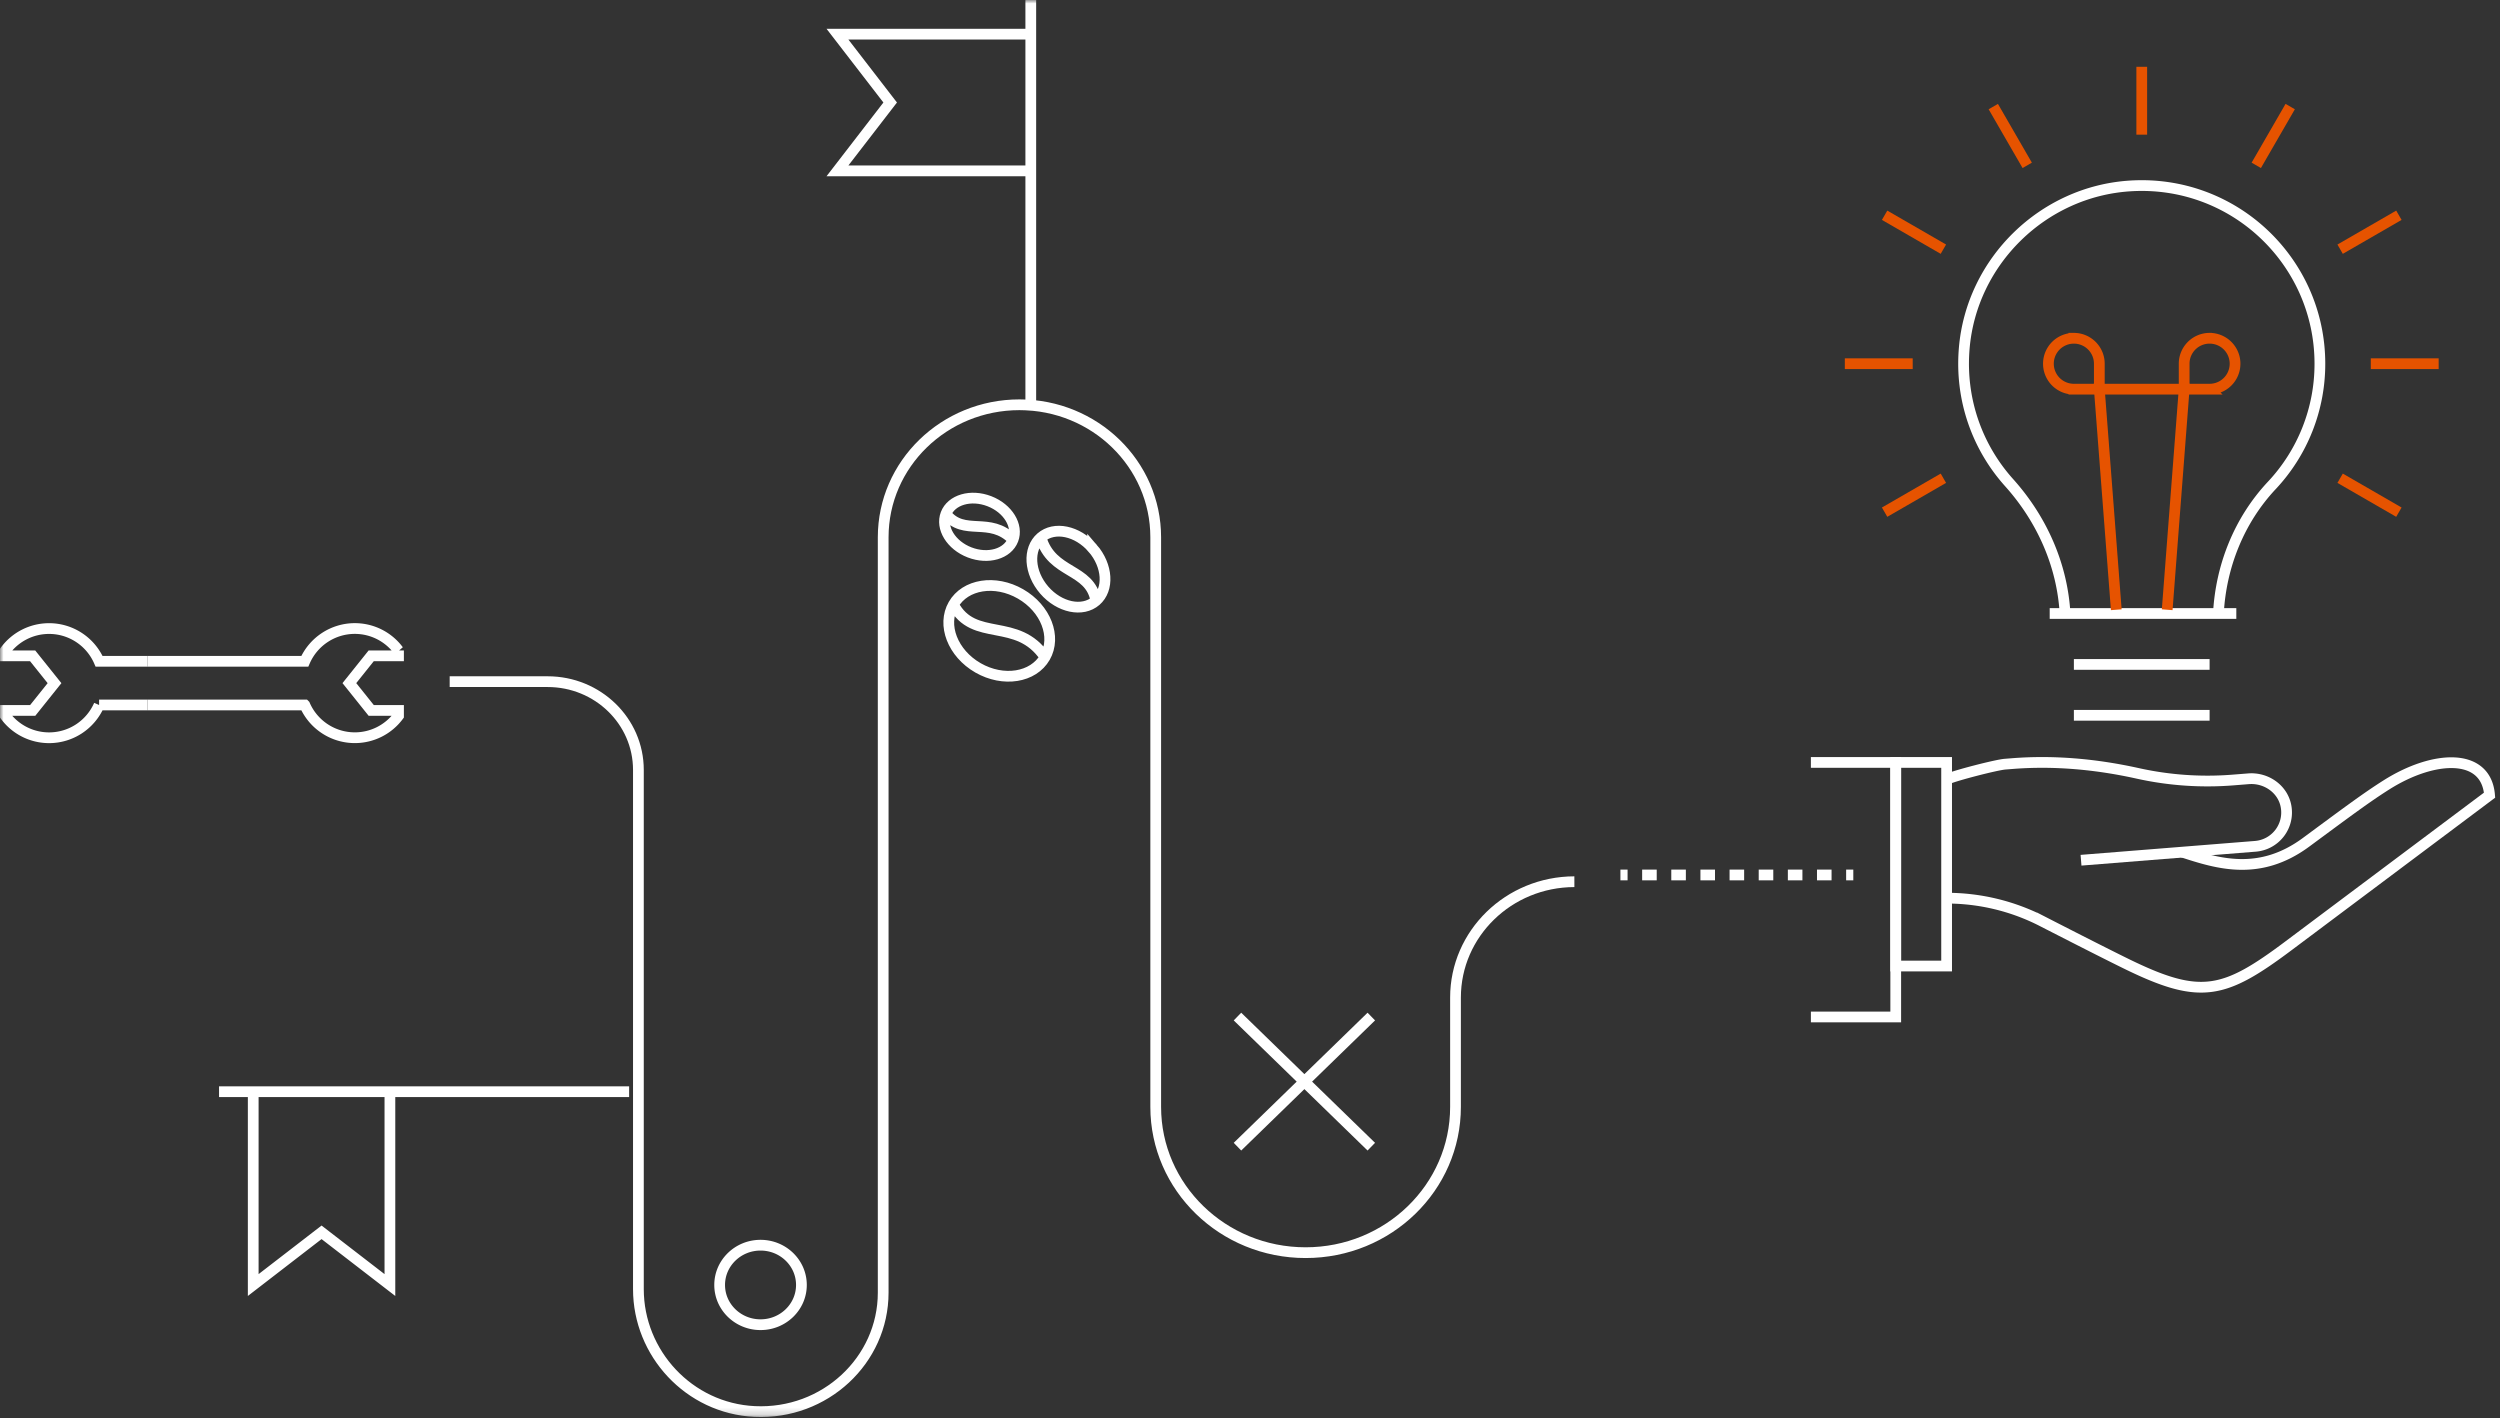 <?xml version="1.0" encoding="UTF-8"?> <svg xmlns="http://www.w3.org/2000/svg" xmlns:xlink="http://www.w3.org/1999/xlink" width="349" height="198" viewBox="0 0 349 198"><rect x="0" y="0" width="349" height="198" fill="#333333" stroke="none"/><defs><path id="a" d="M0 197.816h348.324V0H0z"></path></defs><g fill="none" fill-rule="evenodd"><path stroke="#FFF" stroke-width="1.5" d="M136.527 93.231c3.53 2.03 7.72 1.364 9.36-1.486 1.637-2.85.105-6.806-3.425-8.835-3.53-2.03-7.72-1.366-9.36 1.486-1.637 2.85-.105 6.805 3.425 8.835zM145.886 91.745c-3.869-5.704-9.956-1.976-12.784-7.349M135.356 77.116c2.588 1 5.303.21 6.065-1.765.762-1.973-.718-4.383-3.306-5.382-2.587-.999-5.302-.208-6.064 1.765-.76 1.975.718 4.384 3.305 5.382zM141.421 75.351c-3.239-3.33-6.864-.407-9.37-3.617M152.53 76.53c-2.118-2.444-5.347-3.114-7.21-1.498-1.864 1.615-1.658 4.905.46 7.35 2.12 2.441 5.346 3.112 7.21 1.497 1.864-1.617 1.657-4.908-.46-7.35zM145.32 75.032c1.515 5.2 6.845 4.171 7.67 8.847M289.514 92.752h18.947M286.137 85.646h26.053M289.514 99.857h18.947"></path><path stroke="#E65300" stroke-width="1.5" d="M302.54 85.119l2.368-30.792h-11.843l2.369 30.792"></path><path stroke="#FFF" stroke-width="1.5" d="M309.688 85.646c.354-6.63 2.896-13.014 7.451-17.875a24.775 24.775 0 0 0 6.718-16.997c0-14.275-12.028-25.742-26.504-24.817-12.169.777-22.135 10.532-23.147 22.683-.6 7.21 1.877 13.843 6.261 18.731 4.573 5.097 7.424 11.485 7.815 18.275"></path><path stroke="#E65300" stroke-width="1.5" d="M308.46 47.221a3.553 3.553 0 0 0-3.552 3.554v3.552h3.553a3.552 3.552 0 1 0 0-7.105zM289.512 47.221a3.553 3.553 0 0 1 3.553 3.554v3.552h-3.553a3.552 3.552 0 1 1 0-7.105zM298.988 18.799V9.324M283 23.083l-4.737-8.205M271.296 34.787l-8.205-4.737M334.885 71.499l-8.205-4.737M267.012 50.774h-9.474M340.437 50.774h-9.474M271.296 66.762l-8.205 4.737M334.885 30.05l-8.205 4.737M319.713 14.878l-4.737 8.205"></path><path stroke="#FFF" stroke-width="1.5" d="M271.749 108.805c1.04-.513 6.928-2.029 8.153-2.127l.966-.076c5.895-.472 11.805.085 17.577 1.365a44.883 44.883 0 0 0 13.288.922l2.159-.171c2.465-.198 4.812 1.43 5.242 3.867a4.737 4.737 0 0 1-4.286 5.56l-24.338 1.944"></path><path stroke="#FFF" stroke-width="1.5" d="M304.673 118.959c4.889 1.595 10.737 3.436 17.259-1.38 5.662-4.18 8.482-6.285 11.239-8.023 6.636-4.186 13.899-4.486 14.373 1.449l-28.088 21.042c-8.947 6.703-12.235 7.535-22.295 2.659-2.247-1.09-7.375-3.691-12.066-6.1a29.215 29.215 0 0 0-13.346-3.221"></path><mask id="b" fill="#fff"><use xlink:href="#a"></use></mask><path stroke="#FFF" stroke-width="1.5" d="M264.643 134.858h7.105v-28.423h-7.105z" mask="url(#b)"></path><path stroke="#FFF" stroke-width="1.5" d="M252.8 106.435h11.844v35.53H252.8M191.434 160.076l-18.683-18.164M172.752 160.076l18.683-18.164M62.775 95.159h13.674c6.999 0 12.672 5.517 12.672 12.32v72.49c0 8.932 7.044 16.631 16.22 17.076 9.81.475 17.952-7.15 17.952-16.59V75c0-10.214 8.517-18.494 19.023-18.494s19.022 8.28 19.022 18.494v79.527c0 11.236 9.369 20.345 20.926 20.345 11.556 0 20.925-9.109 20.925-20.345v-15.271c0-8.918 7.426-16.151 16.594-16.17" mask="url(#b)"></path><path stroke="#FFF" stroke-width="1.5" d="M111.878 179.38c0-3.064-2.555-5.55-5.707-5.55-3.15 0-5.707 2.486-5.707 5.55 0 3.064 2.556 5.548 5.707 5.548 3.152 0 5.707-2.484 5.707-5.548zM143.897 57.248V0M116.909 23.853h26.988V4.77h-26.988l7.36 9.541zM87.826 152.403H30.578M54.431 179.392v-26.988H35.35v26.988l9.54-7.36zM20.57 98.417l21.98-.003a7.62 7.62 0 0 0 6.986 4.572 7.6 7.6 0 0 0 6.097-3.063v-.748h-3.811l-3.05-3.811 3.049-3.811 3.812-.001v-.748a7.604 7.604 0 0 0-6.1-3.063 7.625 7.625 0 0 0-6.983 4.575l-21.981.003" mask="url(#b)"></path><path stroke="#FFF" stroke-width="1.5" d="M20.57 98.417h-6.736a7.622 7.622 0 0 1-6.984 4.575A7.605 7.605 0 0 1 .752 99.93v-.75h3.81l3.049-3.811-3.05-3.811H.752l-.001-.748a7.606 7.606 0 0 1 6.098-3.064 7.623 7.623 0 0 1 6.985 4.573l6.736-.001M226.21 122.145h1" mask="url(#b)"></path><path stroke="#FFF" stroke-dasharray="2.034,2.034" stroke-width="1.5" d="M229.244 122.145h27.461" mask="url(#b)"></path><path stroke="#FFF" stroke-width="1.5" d="M257.721 122.145h1" mask="url(#b)"></path></g></svg> 